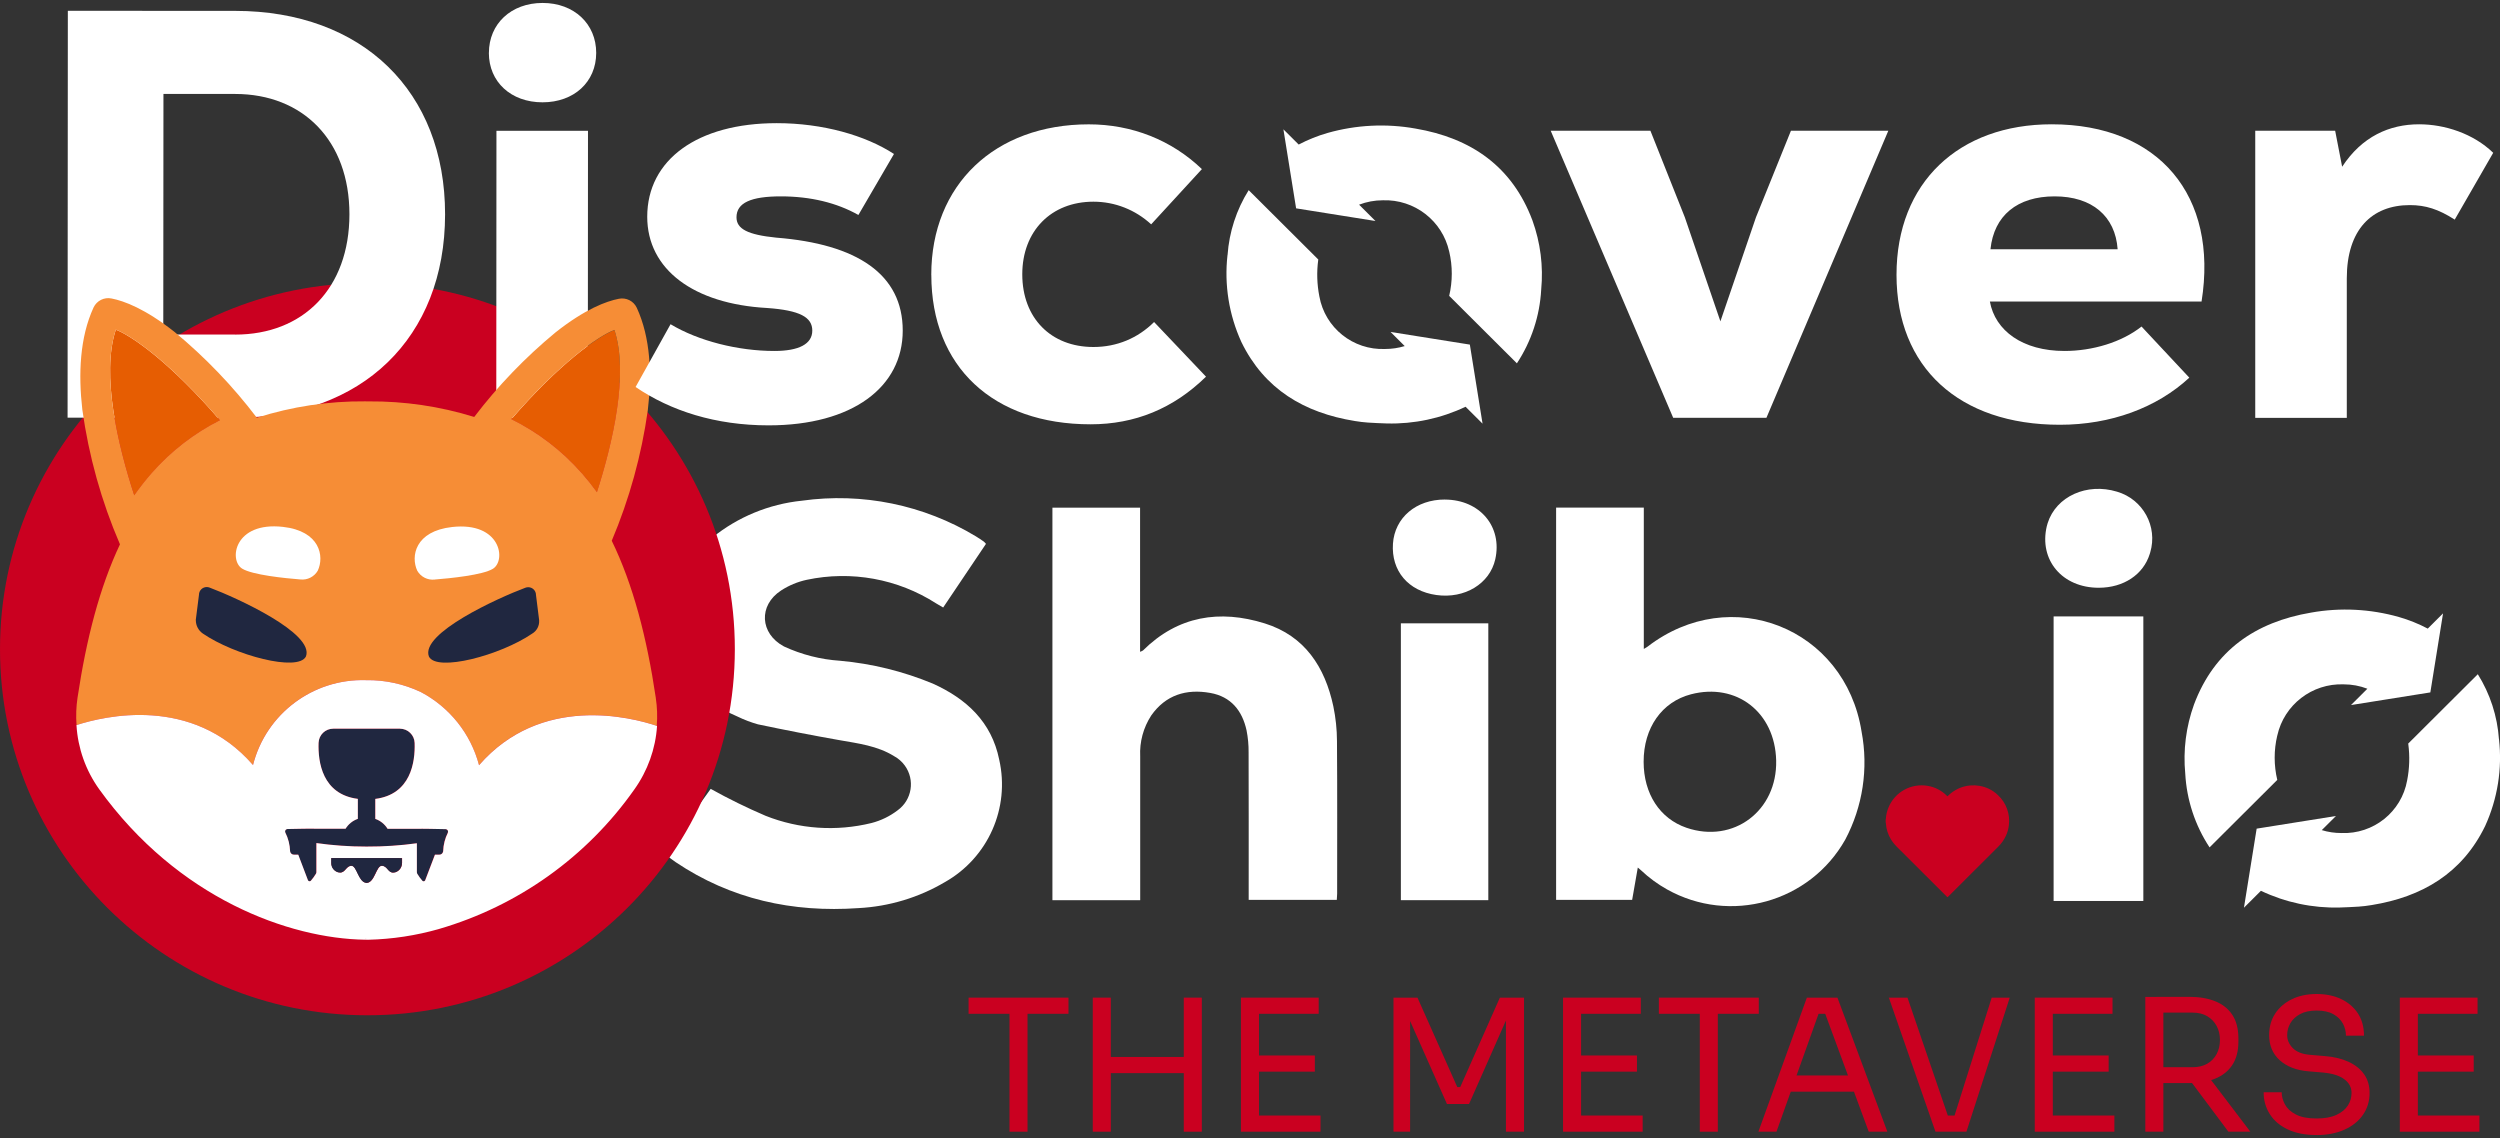 <svg width="424" height="193" viewBox="0 0 424 193" fill="none" xmlns="http://www.w3.org/2000/svg">
<rect x="0" y="0" width="424" height="193" fill="#333333" stroke="none"/>
<g clip-path="url(#clip0_35_419)">
<path d="M164.271 171.94V169.2H181.213V171.94H164.271ZM171.209 191.935V171.318H174.268V191.935H171.209Z" fill="#CA0020"/>
<path d="M185.335 191.935V169.2H188.394V191.935H185.335ZM187.77 182.002V179.261H201.393V182.002H187.77ZM200.768 191.935V169.2H203.828V191.935H200.768Z" fill="#CA0020"/>
<path d="M210.463 191.935V169.2H213.523V191.935H210.463ZM212.898 171.94V169.2H223.649V171.94H212.898ZM212.898 181.751V179.011H222.995V181.751H212.898ZM212.898 191.935V189.194H223.958V191.935H212.898Z" fill="#CA0020"/>
<path d="M236.338 191.935V169.2H240.403L247.154 184.363H247.657L254.378 169.2H258.472V191.935H255.405V172.534L255.621 172.599L249.15 187.233H245.402L238.902 172.599L239.154 172.534V191.935H236.338Z" fill="#CA0020"/>
<path d="M265.094 191.935V169.2H268.153V191.935H265.094ZM267.528 171.94V169.2H278.279V171.94H267.528ZM267.528 181.751V179.011H277.626V181.751H267.528ZM267.528 191.935V189.194H278.595V191.935H267.528Z" fill="#CA0020"/>
<path d="M281.346 171.94V169.2H298.287V171.94H281.346ZM288.283 191.935V171.318H291.342V191.935H288.283Z" fill="#CA0020"/>
<path d="M298.222 191.935L306.445 169.2H311.63L320.097 191.935H316.937L309.282 171.196L310.783 171.94H307.099L308.693 171.196L301.289 191.935H298.229H298.222ZM303.127 185.143L304.161 182.403H314.007L315.041 185.143H303.134H303.127Z" fill="#CA0020"/>
<path d="M328.256 191.935L320.349 169.2H323.509L330.604 189.938L329.103 189.194H332.852L331.257 189.938L337.793 169.2H340.852L333.505 191.935H328.256Z" fill="#CA0020"/>
<path d="M345.096 191.935V169.2H348.156V191.935H345.096ZM347.531 171.94V169.2H358.282V171.94H347.531ZM347.531 181.751V179.011H357.628V181.751H347.531ZM347.531 191.935V189.194H358.598V191.935H347.531Z" fill="#CA0020"/>
<path d="M363.847 191.935V169.078H366.907V191.935H363.847ZM365.75 183.712V181H371.876C372.831 181 373.657 180.8 374.347 180.406C375.036 180.013 375.567 179.469 375.941 178.767C376.314 178.073 376.501 177.279 376.501 176.384C376.501 175.49 376.314 174.695 375.941 174.001C375.567 173.307 375.036 172.756 374.347 172.348C373.657 171.94 372.838 171.74 371.876 171.74H365.75V169.064H371.316C372.982 169.064 374.44 169.314 375.69 169.808C376.939 170.309 377.909 171.074 378.598 172.112C379.288 173.15 379.632 174.488 379.632 176.127V176.628C379.632 178.266 379.28 179.605 378.584 180.642C377.887 181.68 376.918 182.446 375.675 182.947C374.433 183.447 372.982 183.691 371.316 183.691H365.75V183.712ZM377.937 191.935L370.375 181.816H373.966L381.657 191.935H377.937Z" fill="#CA0020"/>
<path d="M392.882 192.5C390.986 192.5 389.371 192.192 388.035 191.563C386.699 190.94 385.679 190.081 384.975 188.979C384.264 187.877 383.913 186.632 383.913 185.244H386.972C386.972 185.931 387.151 186.61 387.518 187.297C387.884 187.984 388.494 188.557 389.363 189.008C390.225 189.466 391.403 189.695 392.882 189.695C394.254 189.695 395.382 189.494 396.258 189.087C397.134 188.679 397.78 188.149 398.197 187.498C398.613 186.847 398.822 186.131 398.822 185.365C398.822 184.428 398.412 183.655 397.601 183.047C396.789 182.431 395.597 182.059 394.039 181.909L391.504 181.694C389.486 181.53 387.87 180.907 386.656 179.826C385.449 178.746 384.846 177.322 384.846 175.561C384.846 174.173 385.184 172.957 385.859 171.919C386.534 170.881 387.482 170.065 388.688 169.471C389.895 168.878 391.302 168.584 392.904 168.584C394.505 168.584 395.884 168.878 397.091 169.457C398.297 170.037 399.238 170.853 399.92 171.905C400.595 172.957 400.933 174.202 400.933 175.654H397.874C397.874 174.924 397.701 174.245 397.356 173.601C397.012 172.957 396.473 172.427 395.748 172.012C395.015 171.597 394.067 171.389 392.904 171.389C391.74 171.389 390.843 171.59 390.11 171.983C389.371 172.377 388.818 172.892 388.451 173.522C388.085 174.159 387.906 174.839 387.906 175.561C387.906 176.391 388.229 177.129 388.875 177.773C389.521 178.417 390.477 178.789 391.748 178.896L394.283 179.111C395.848 179.232 397.191 179.562 398.333 180.091C399.468 180.621 400.344 181.329 400.962 182.209C401.579 183.09 401.881 184.149 401.881 185.372C401.881 186.761 401.507 187.999 400.753 189.079C400.007 190.16 398.951 190.997 397.593 191.605C396.236 192.207 394.663 192.507 392.875 192.507L392.882 192.5Z" fill="#CA0020"/>
<path d="M407.009 191.935V169.2H410.068V191.935H407.009ZM409.443 171.94V169.2H420.194V171.94H409.443ZM409.443 181.751V179.011H419.541V181.751H409.443ZM409.443 191.935V189.194H420.51V191.935H409.443Z" fill="#CA0020"/>
<path d="M363.51 104.544H348.292V152.805H363.51V104.544Z" fill="white"/>
<path d="M355.962 99.684C349.771 99.699 345.778 94.983 347.136 89.244C347.179 89.065 347.229 88.886 347.286 88.714C348.723 84.191 353.929 81.83 359.05 83.39C363.459 84.685 365.98 89.287 364.68 93.68C364.652 93.773 364.623 93.867 364.594 93.96C363.502 97.459 360.163 99.677 355.955 99.684" fill="white"/>
<path d="M319.81 139.43V139.043C319.824 138.972 319.838 138.907 319.845 138.836C319.889 138.178 320.039 137.533 320.298 136.925C321.39 134.299 324.176 132.782 326.984 133.29C328.212 133.505 329.34 134.099 330.216 134.986C330.237 135.007 330.266 135.029 330.295 135.057L330.388 134.964C331.408 133.948 332.751 133.326 334.187 133.211C334.69 133.168 335.2 133.19 335.695 133.276C336.88 133.469 337.986 134.013 338.848 134.85C340.263 136.16 340.952 138.07 340.701 139.981C340.629 140.611 340.457 141.219 340.184 141.791C339.861 142.471 339.422 143.087 338.891 143.609C336.047 146.443 333.203 149.27 330.366 152.111C330.345 152.132 330.323 152.154 330.295 152.175C330.266 152.154 330.244 152.132 330.223 152.111L321.591 143.502C321.26 143.165 320.966 142.793 320.722 142.393C320.212 141.562 319.91 140.618 319.845 139.645C319.845 139.573 319.824 139.501 319.81 139.43Z" fill="#CA0020"/>
<path d="M112.715 144.675L120.536 133.791C123.552 135.473 126.661 136.997 129.836 138.356C135.545 140.625 141.829 141.054 147.797 139.587C149.413 139.172 150.921 138.435 152.242 137.426C154.684 135.659 155.223 132.252 153.442 129.819C152.968 129.168 152.35 128.631 151.639 128.245C148.809 126.484 145.556 126.091 142.353 125.525C137.743 124.71 133.139 123.815 128.55 122.849C127.38 122.52 126.238 122.09 125.139 121.554C111.386 115.85 111.86 98.525 120.801 91.183C125.139 87.669 130.417 85.494 135.983 84.921C146.238 83.483 156.673 85.623 165.528 90.975C165.988 91.254 166.433 91.562 166.878 91.87C167.008 91.984 167.122 92.106 167.223 92.235L159.962 103.034C159.51 102.769 159.137 102.554 158.763 102.332C152.264 98.16 144.364 96.729 136.809 98.339C135.265 98.675 133.8 99.284 132.479 100.143C128.6 102.669 128.873 107.456 132.96 109.639C135.954 111.027 139.186 111.85 142.482 112.065C147.89 112.551 153.19 113.861 158.203 115.936C163.919 118.52 168.171 122.441 169.464 128.832C171.324 137.018 167.589 145.455 160.264 149.599C155.811 152.232 150.792 153.742 145.621 154.014C134.425 154.801 123.976 152.526 114.575 146.207C114.051 145.856 113.555 145.455 113.06 145.076C112.937 144.954 112.815 144.818 112.715 144.675Z" fill="white"/>
<path d="M277.769 147.144C277.431 149.048 277.137 150.772 276.814 152.612H263.916V86.088H278.789V110.061C279.133 109.853 279.284 109.782 279.413 109.682C293.54 98.79 312.937 106.49 315.723 124.087C316.908 130.327 315.932 136.789 312.951 142.407C306.94 153.055 293.403 156.826 282.717 150.837C281.137 149.949 279.672 148.876 278.35 147.631C278.221 147.516 278.085 147.402 277.776 147.137M278.76 129.197C278.76 134.621 281.503 138.836 286.028 140.389C293.985 143.115 301.439 137.519 301.238 128.975C301.044 120.802 294.516 115.736 286.782 117.754C281.841 119.042 278.753 123.45 278.76 129.197Z" fill="white"/>
<path d="M193.385 152.676H178.491V86.095H193.357V110.548C193.529 110.49 193.701 110.412 193.852 110.319C199.763 104.451 206.865 103.341 214.506 105.731C221.293 107.85 224.711 113.131 226.133 119.786C226.535 121.726 226.744 123.693 226.751 125.669C226.816 134.299 226.78 142.936 226.78 151.567C226.78 151.874 226.751 152.189 226.722 152.619H211.777V151.102C211.777 143.28 211.792 135.451 211.763 127.629C211.777 126.37 211.662 125.118 211.418 123.88C210.686 120.523 208.768 118.133 205.242 117.518C201.192 116.802 197.701 117.854 195.245 121.353C193.91 123.407 193.256 125.833 193.378 128.273V152.676" fill="white"/>
<path d="M252.418 105.717H237.588V152.669H252.418V105.717Z" fill="white"/>
<path d="M423.821 125.361C423.548 121.454 422.32 117.668 420.237 114.347L408.431 126.112C408.431 126.112 408.438 126.162 408.445 126.191C408.718 128.245 408.653 130.327 408.251 132.36C407.296 137.698 402.534 141.505 397.098 141.283C395.971 141.283 394.85 141.119 393.773 140.79L396.179 138.392L382.728 140.539L380.573 153.95L383.453 151.08C387.618 153.062 392.2 154.036 396.818 153.914C397.881 153.871 398.951 153.842 400.021 153.764C400.761 153.714 401.5 153.621 402.233 153.499C410.815 152.111 417.58 148.11 421.479 140.095C423.584 135.48 424.402 130.384 423.828 125.347" fill="white"/>
<path d="M386.225 124.76C387.381 119.529 392.121 115.872 397.486 116.065C398.865 116.065 400.222 116.315 401.507 116.809L398.728 119.579L412.186 117.432L414.341 104.028L411.748 106.612C410.19 105.789 408.545 105.13 406.851 104.644C402.003 103.27 396.911 103.012 391.949 103.899C382.527 105.502 375.546 110.304 372.106 119.478C370.749 123.235 370.239 127.243 370.62 131.222C370.864 135.68 372.286 139.988 374.742 143.716L386.225 132.274C385.643 129.805 385.636 127.236 386.218 124.774" fill="white"/>
<path d="M111.393 123.114C107.027 121.647 91.752 117.697 81.245 129.776C79.055 121.089 71.09 115.092 62.106 115.364H62.078C53.086 115.07 45.108 121.067 42.903 129.755C32.568 117.854 17.609 121.475 12.977 122.978H12.956C13.185 126.892 14.521 130.656 16.805 133.848C30.155 152.39 49.05 159.188 61.876 159.367V159.381C61.927 159.381 61.984 159.374 62.042 159.374H62.157C62.25 159.374 62.35 159.381 62.444 159.381V159.367C75.27 159.202 94.172 152.433 107.544 133.898C109.821 130.728 111.156 126.992 111.408 123.1H111.393V123.114Z" fill="white"/>
<path d="M62.358 48.003C96.772 48.024 124.658 75.847 124.629 110.14C124.607 144.432 96.686 172.219 62.271 172.191C27.857 172.176 -0.022 144.353 1.24789e-05 110.061C0.022 75.769 27.944 47.981 62.358 48.003Z" fill="#CA0020"/>
<path d="M82.918 8.973C82.918 4.042 86.681 0.5 92.025 0.5C97.368 0.5 101.124 4.057 101.116 8.98C101.109 13.903 97.353 17.353 92.01 17.353C86.667 17.353 82.911 13.896 82.911 8.966L82.918 8.973ZM84.197 22.183H99.723L99.695 70.888H84.168L84.197 22.183Z" fill="white"/>
<path d="M75.486 36.367C75.471 57.263 61.417 70.859 39.851 70.845L11.462 70.831L11.505 1.831L39.894 1.845C61.46 1.86 75.5 15.471 75.486 36.367ZM39.865 56.748C51.442 56.755 59.255 48.876 59.263 36.352C59.27 23.829 51.363 15.943 39.887 15.936H27.721L27.692 56.733H39.858L39.865 56.748Z" fill="white"/>
<path d="M25.732 80.241C28.971 76.541 32.899 73.5 37.294 71.275C29.107 61.742 22.522 57.027 19.642 55.917C17.121 63.575 20.03 75.633 22.773 84.02C23.685 82.703 24.676 81.443 25.732 80.241Z" fill="#E65D02"/>
<path d="M98.689 80.284C99.58 81.293 100.427 82.359 101.239 83.483C103.924 75.132 106.661 63.446 104.212 55.968C101.361 57.069 94.84 61.714 86.725 71.096C91.285 73.335 95.35 76.463 98.689 80.284Z" fill="#E65D02"/>
<path d="M111.228 118.384C109.699 108.064 107.357 99.105 103.752 91.713C106.747 84.642 108.794 77.207 109.864 69.607C110.589 63.532 110.345 57.306 107.997 52.196C107.458 51.051 106.201 50.421 104.959 50.672C102.855 51.08 99.242 52.397 94.208 56.383C89.08 60.619 84.455 65.428 80.427 70.716C74.631 68.92 68.591 68.026 62.516 68.076C62.422 68.069 62.329 68.076 62.236 68.076C62.142 68.076 62.042 68.069 61.956 68.069C55.715 68.011 49.503 68.949 43.556 70.845C39.492 65.485 34.816 60.612 29.631 56.318C24.619 52.354 21.021 51.03 18.916 50.622C17.674 50.364 16.417 50.994 15.871 52.139C13.53 57.22 13.272 63.417 13.961 69.464C15.053 77.336 17.2 85.022 20.346 92.321C16.913 99.584 14.65 108.315 13.15 118.319C12.92 119.858 12.862 121.418 12.984 122.971C17.609 121.468 32.576 117.847 42.903 129.748C45.108 121.053 53.086 115.063 62.078 115.357H62.092C65.295 115.299 68.469 115.986 71.356 117.367C76.254 119.936 79.838 124.438 81.238 129.769C91.752 117.689 107.027 121.632 111.386 123.099C111.516 121.518 111.458 119.936 111.221 118.369M25.724 80.227C24.669 81.429 23.678 82.696 22.766 84.005C20.029 75.618 17.121 63.56 19.642 55.91C22.529 57.019 29.107 61.728 37.294 71.267C32.899 73.486 28.971 76.534 25.724 80.227ZM98.682 80.27C95.343 76.448 91.271 73.328 86.718 71.081C94.833 61.714 101.346 57.062 104.205 55.96C106.654 63.438 103.917 75.124 101.239 83.469C100.427 82.345 99.58 81.279 98.689 80.263L98.682 80.27Z" fill="#F68D36"/>
<path d="M75.945 141.197C75.442 142.185 75.162 143.273 75.134 144.382C75.091 144.718 74.796 144.976 74.451 144.954H73.74L72.096 149.27C72.053 149.391 71.938 149.47 71.816 149.47C71.737 149.47 71.665 149.434 71.608 149.377C71.284 149.012 70.997 148.618 70.753 148.203C70.703 148.117 70.674 148.017 70.674 147.917V143.015C67.873 143.394 65.051 143.58 62.228 143.573H62.056C59.241 143.573 56.426 143.373 53.639 142.979V147.91C53.639 148.01 53.611 148.11 53.553 148.196C53.302 148.611 53.022 149.005 52.699 149.37C52.584 149.484 52.39 149.484 52.275 149.37C52.275 149.37 52.217 149.298 52.203 149.262L50.566 144.947H49.862C49.517 144.962 49.223 144.711 49.179 144.368C49.144 143.258 48.871 142.171 48.368 141.183C48.275 140.968 48.368 140.725 48.591 140.632C48.634 140.611 48.684 140.604 48.734 140.596C50.077 140.568 52.935 140.503 53.524 140.546H58.595C59.076 139.766 59.808 139.179 60.677 138.872V135.48C54.652 134.714 53.905 129.232 54.02 125.983C54.063 124.638 55.169 123.579 56.519 123.579H67.808C69.159 123.579 70.265 124.652 70.308 125.998C70.415 129.247 69.661 134.721 63.636 135.487V138.879C64.505 139.179 65.237 139.773 65.719 140.561H70.789C71.371 140.525 74.243 140.589 75.579 140.618C75.809 140.632 75.988 140.825 75.974 141.054C75.974 141.104 75.96 141.155 75.938 141.205" fill="#202740"/>
<path d="M111.393 123.107C107.034 121.64 91.759 117.697 81.245 129.776C79.844 124.445 76.261 119.944 71.363 117.367C68.469 115.993 65.302 115.306 62.099 115.357H62.084C53.093 115.07 45.114 121.06 42.91 129.748C32.583 117.847 17.616 121.468 12.991 122.971C12.984 122.971 12.977 122.978 12.97 122.978C13.2 126.892 14.535 130.656 16.819 133.848C30.17 152.39 49.064 159.188 61.898 159.374L62.063 159.381V159.095H62.077V159.381C62.077 159.381 62.149 159.381 62.185 159.374C62.278 159.381 62.372 159.381 62.465 159.381C66.53 159.281 70.566 158.673 74.473 157.549C87.881 153.642 99.551 145.305 107.573 133.905C109.842 130.735 111.185 127 111.436 123.114C111.436 123.114 111.422 123.107 111.415 123.114M68.182 146.371C68.196 147.094 67.722 147.738 67.033 147.946C66.918 147.974 66.796 147.989 66.681 147.989C65.797 147.989 65.711 146.844 64.763 146.837C63.815 146.829 63.585 149.649 62.221 149.742C62.221 149.742 62.199 149.742 62.192 149.742C62.185 149.742 62.171 149.749 62.163 149.749C62.163 149.749 62.12 149.735 62.106 149.728H62.092C60.785 149.542 60.526 146.837 59.628 146.837C58.731 146.837 58.594 147.981 57.711 147.981C57.589 147.981 57.474 147.96 57.352 147.939C56.655 147.731 56.188 147.087 56.203 146.364V145.527L68.196 145.534V146.371H68.182ZM75.974 141.197C75.471 142.185 75.191 143.273 75.162 144.382C75.119 144.718 74.825 144.976 74.48 144.954H73.769L72.124 149.27C72.081 149.391 71.966 149.47 71.844 149.47C71.765 149.47 71.693 149.434 71.636 149.377C71.313 149.012 71.033 148.618 70.781 148.203C70.731 148.117 70.702 148.017 70.702 147.917V143.015C67.902 143.402 65.079 143.588 62.25 143.58H62.077C59.262 143.58 56.447 143.38 53.66 142.986V147.917C53.66 148.017 53.632 148.117 53.574 148.203C53.323 148.618 53.036 149.012 52.72 149.377C52.598 149.491 52.411 149.491 52.296 149.377C52.267 149.348 52.246 149.313 52.224 149.27L50.587 144.954H49.883C49.538 144.969 49.244 144.718 49.201 144.375C49.165 143.266 48.892 142.178 48.389 141.19C48.296 140.976 48.389 140.732 48.605 140.639C48.648 140.618 48.698 140.611 48.748 140.603C50.091 140.575 52.95 140.51 53.538 140.553H58.609C59.09 139.773 59.822 139.179 60.691 138.879V135.487C54.666 134.721 53.919 129.239 54.034 125.991C54.077 124.645 55.183 123.579 56.533 123.586H67.823C69.173 123.593 70.279 124.66 70.322 126.005C70.43 129.254 69.675 134.728 63.65 135.494V138.886C64.519 139.187 65.252 139.781 65.733 140.568H70.803C71.385 140.532 74.25 140.596 75.593 140.625C75.823 140.639 76.002 140.832 75.988 141.061C75.988 141.112 75.974 141.162 75.952 141.205L75.974 141.197Z" fill="white"/>
<path d="M68.16 145.534V146.371C68.175 147.094 67.701 147.738 67.004 147.946C66.889 147.974 66.767 147.989 66.652 147.989C65.769 147.989 65.683 146.844 64.735 146.836C63.787 146.829 63.55 149.649 62.192 149.742C62.192 149.742 62.171 149.742 62.164 149.742C62.156 149.742 62.142 149.749 62.135 149.749C62.135 149.749 62.092 149.735 62.077 149.728H62.063C60.756 149.542 60.498 146.836 59.6 146.836C58.702 146.836 58.566 147.981 57.682 147.981C57.56 147.981 57.445 147.96 57.323 147.939C56.627 147.731 56.16 147.087 56.174 146.364V145.527L68.167 145.534H68.16Z" fill="#202740"/>
<path d="M91.443 105.216L90.904 100.908C90.904 100.185 90.323 99.591 89.59 99.591C89.425 99.591 89.267 99.62 89.109 99.677C84.434 101.423 71.256 107.427 72.742 111.342C74.064 114.018 84.879 111.142 90.244 107.47C91.041 107.005 91.501 106.132 91.436 105.216" fill="#202740"/>
<path d="M33.2 105.18L33.746 100.872C33.746 100.15 34.335 99.563 35.06 99.563C35.218 99.563 35.383 99.591 35.534 99.649C40.202 101.402 53.38 107.42 51.887 111.335C50.558 114.011 39.75 111.12 34.392 107.442C33.653 106.927 33.207 106.082 33.215 105.188" fill="#202740"/>
<path d="M50.932 98.275C48.303 98.067 42.788 97.509 41.064 96.436C38.773 95.011 39.728 88.435 47.987 89.358C54.278 90.059 55.039 94.346 53.891 96.793C53.287 97.824 52.131 98.411 50.939 98.275" fill="white"/>
<path d="M73.726 98.289C76.362 98.082 81.87 97.531 83.601 96.464C85.892 95.047 84.944 88.464 76.685 89.38C70.394 90.074 69.625 94.36 70.774 96.808C71.378 97.845 72.534 98.425 73.726 98.296" fill="white"/>
<path d="M245.079 84.728C250.996 84.757 254.838 89.329 253.596 94.861C252.662 99.005 248.404 101.588 243.613 100.915C238.823 100.243 235.936 96.822 236.245 92.206C236.54 87.791 240.188 84.7 245.079 84.721" fill="white"/>
<path d="M107.795 65.635L113.727 54.987C118.474 57.842 125.204 59.524 131.337 59.524C135.495 59.524 137.764 58.343 137.764 56.075C137.764 53.806 135.689 52.626 130.051 52.232C117.684 51.545 109.77 45.727 109.77 36.76C109.77 27.099 118.28 20.888 131.732 20.888C139.545 20.888 146.77 22.956 151.617 26.112L145.585 36.46C141.922 34.392 137.477 33.304 132.428 33.304C127.38 33.304 124.909 34.392 124.909 36.853C124.909 38.821 126.791 39.809 131.638 40.303C145.391 41.39 153.104 46.514 153.104 56.075C153.104 65.635 144.594 72.14 130.353 72.14C121.354 72.14 113.735 69.679 107.795 65.635Z" fill="white"/>
<path d="M157.944 46.614C157.944 31.336 168.724 21.088 184.653 21.088C191.971 21.088 198.7 23.75 203.842 28.681L195.238 38.048C192.567 35.587 189.105 34.206 185.443 34.206C178.318 34.206 173.378 39.136 173.378 46.529C173.378 53.921 178.225 58.851 185.443 58.851C189.4 58.851 192.962 57.37 195.734 54.615L204.538 63.882C199.001 69.307 192.473 71.962 184.954 71.962C168.437 71.962 157.952 62.2 157.952 46.629L157.944 46.614Z" fill="white"/>
<path d="M299.601 70.859H283.772L262.996 22.169H279.909L285.747 36.853L291.78 54.501L297.812 36.853L303.744 22.169H320.262L299.586 70.859H299.601Z" fill="white"/>
<path d="M373.392 51.144H337.484C338.374 56.075 343.021 59.524 350.145 59.524C354.892 59.524 359.84 58.043 363.201 55.381L371.309 64.054C365.772 69.178 357.958 72.04 349.348 72.04C332.234 72.04 321.648 62.279 321.648 46.607C321.648 30.935 332.234 21.081 347.962 21.081C366.16 21.081 376.25 33.204 373.384 51.144H373.392ZM359.151 42.271C358.756 36.653 354.799 33.304 348.464 33.304C342.13 33.304 338.173 36.56 337.584 42.271H359.151Z" fill="white"/>
<path d="M422.851 25.912L416.323 37.247C413.551 35.472 411.375 34.785 408.703 34.785C402.275 34.785 398.017 38.929 398.017 47.208V70.867H382.49V22.169H396.042L397.227 28.28C400.588 23.156 405.241 21.081 410.283 21.081C414.635 21.081 419.483 22.655 422.843 25.912H422.851Z" fill="white"/>
<path d="M208.194 43.265C208.467 39.358 209.695 35.572 211.777 32.252L223.584 44.017C223.584 44.017 223.577 44.067 223.569 44.095C223.296 46.149 223.361 48.232 223.763 50.264C224.718 55.602 229.48 59.41 234.916 59.188C236.044 59.188 237.164 59.023 238.241 58.694L235.836 56.297L249.287 58.444L251.441 71.854L248.561 68.984C244.396 70.967 239.814 71.94 235.196 71.818C234.133 71.775 233.063 71.747 231.993 71.668C231.254 71.618 230.514 71.525 229.781 71.403C221.199 70.015 214.434 66.015 210.535 58C208.431 53.384 207.612 48.289 208.186 43.251" fill="white"/>
<path d="M245.782 42.664C244.626 37.433 239.886 33.776 234.521 33.969C233.142 33.969 231.785 34.22 230.499 34.714L233.279 37.483L219.82 35.336L217.666 21.933L220.259 24.516C221.817 23.693 223.462 23.035 225.156 22.548C230.004 21.174 235.096 20.917 240.058 21.804C249.48 23.407 256.461 28.209 259.901 37.383C261.258 41.14 261.768 45.147 261.387 49.126C261.143 53.584 259.721 57.892 257.265 61.621L245.782 50.178C246.364 47.709 246.371 45.14 245.789 42.678" fill="white"/>
</g>
<defs>
<clipPath id="clip0_35_419">
<rect width="424" height="192" fill="white" transform="translate(0 0.5)"/>
</clipPath>
</defs>
</svg>
